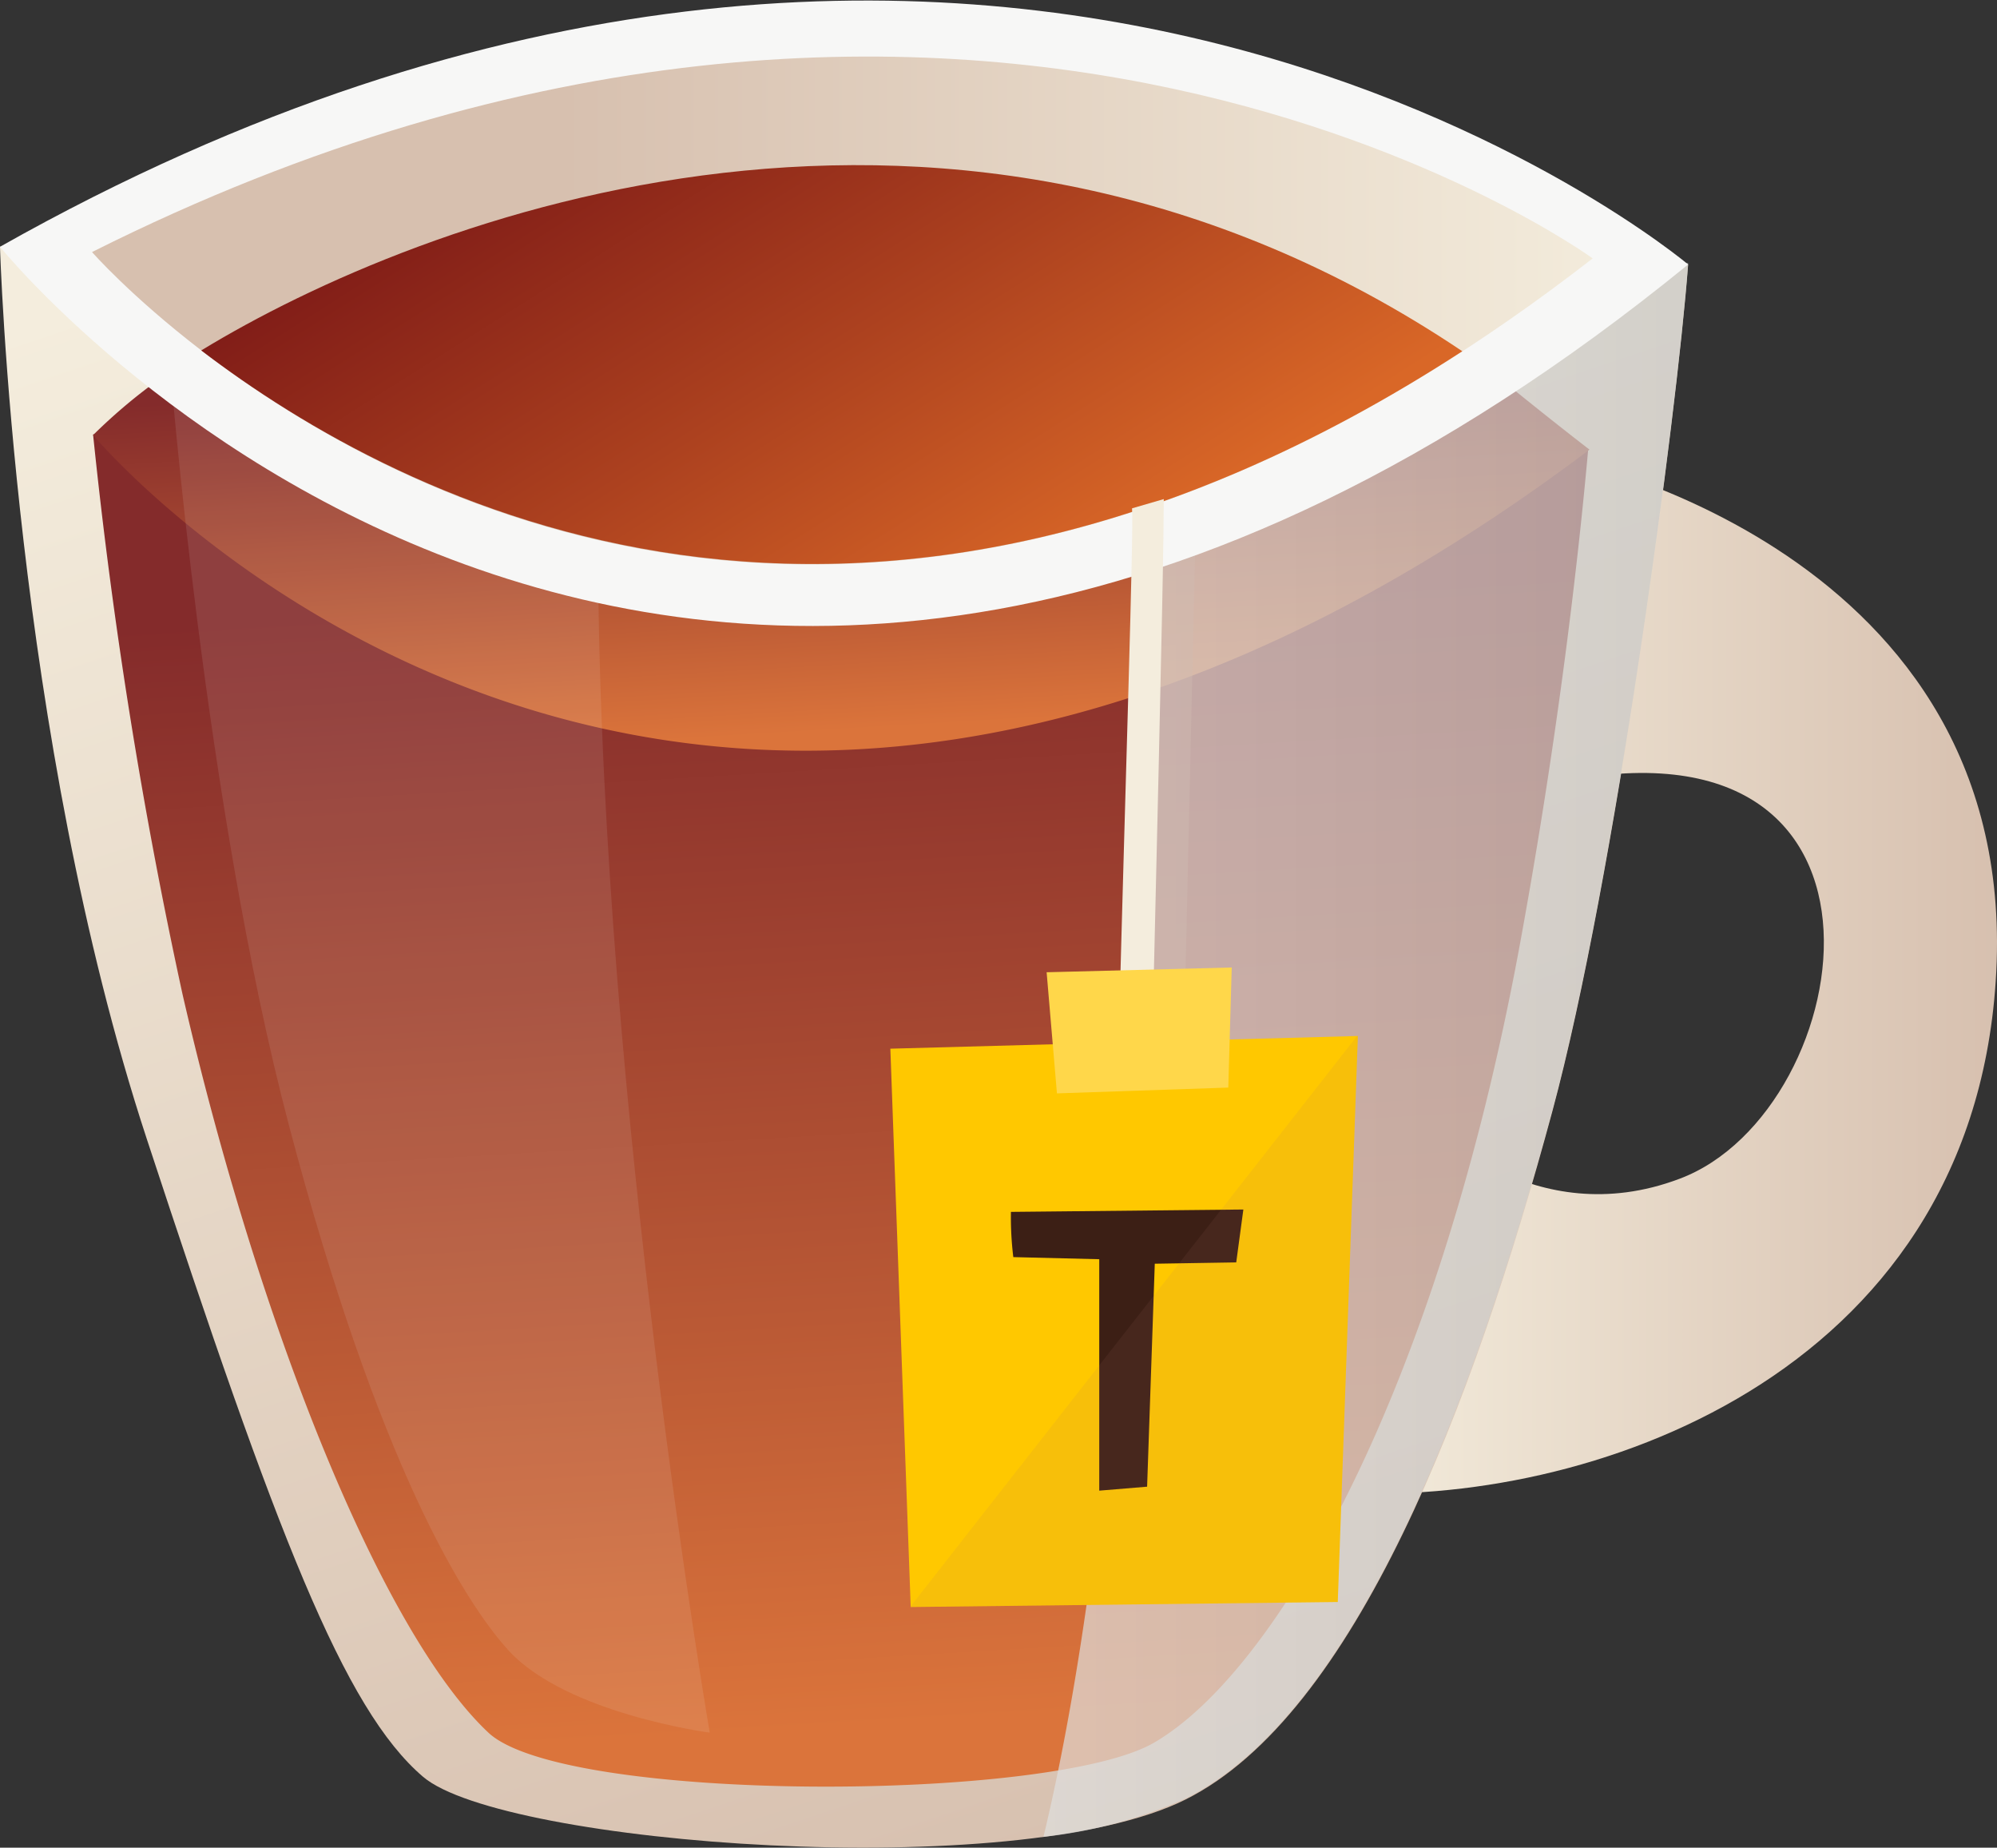 <?xml version="1.0" encoding="UTF-8"?> <svg xmlns="http://www.w3.org/2000/svg" xmlns:xlink="http://www.w3.org/1999/xlink" viewBox="0 0 75.52 69.86"><rect x="0" y="0" width="75.52" height="69.86" fill="#333333" stroke="none"/><defs><style>.cls-1{isolation:isolate;}.cls-2{fill:url(#linear-gradient);}.cls-3{fill:url(#linear-gradient-2);}.cls-4{fill:url(#linear-gradient-3);}.cls-5{fill:url(#linear-gradient-4);}.cls-6{opacity:0.7;fill:url(#linear-gradient-5);}.cls-15,.cls-6,.cls-7{mix-blend-mode:multiply;}.cls-7{fill:#d0bbb1;opacity:0.4;}.cls-8,.cls-9{fill:#f7f7f6;}.cls-15,.cls-8{opacity:0.1;}.cls-10{fill:url(#linear-gradient-6);}.cls-11{fill:url(#linear-gradient-7);}.cls-12{fill:#f4eddd;}.cls-13{fill:#ffc800;}.cls-14{fill:#3c1f15;}.cls-15{fill:#b27369;}.cls-16{fill:#ffd74a;}</style><linearGradient id="linear-gradient" x1="74.48" y1="36.86" x2="99.36" y2="36.86" gradientTransform="translate(-23.84)" gradientUnits="userSpaceOnUse"><stop offset="0" stop-color="#f4eddd"></stop><stop offset="1" stop-color="#d7c0af"></stop></linearGradient><linearGradient id="linear-gradient-2" x1="26.95" y1="3.47" x2="48.7" y2="68.25" gradientTransform="matrix(1, 0, 0, 1, 0, 0)" xlink:href="#linear-gradient"></linearGradient><linearGradient id="linear-gradient-3" x1="32.11" y1="22.13" x2="34.68" y2="65.17" gradientUnits="userSpaceOnUse"><stop offset="0" stop-color="#842b2b"></stop><stop offset="0.64" stop-color="#ba5935"></stop><stop offset="1" stop-color="#db743b"></stop></linearGradient><linearGradient id="linear-gradient-4" x1="31.64" y1="13.74" x2="32.46" y2="27.59" xlink:href="#linear-gradient-3"></linearGradient><linearGradient id="linear-gradient-5" x1="39.46" y1="39.66" x2="63.84" y2="39.66" gradientUnits="userSpaceOnUse"><stop offset="0" stop-color="#e0e0df"></stop><stop offset="1" stop-color="#c9c9c7"></stop></linearGradient><linearGradient id="linear-gradient-6" x1="86.12" y1="11.74" x2="45.07" y2="11.74" xlink:href="#linear-gradient"></linearGradient><linearGradient id="linear-gradient-7" x1="23.21" y1="0.26" x2="38.06" y2="23.68" gradientUnits="userSpaceOnUse"><stop offset="0" stop-color="#791616"></stop><stop offset="0.55" stop-color="#ac411f"></stop><stop offset="1" stop-color="#d96727"></stop></linearGradient></defs><title>tea</title><g class="cls-1"><g id="Layer_2" data-name="Layer 2"><g id="Layer_3" data-name="Layer 3"><g id="_Group_" data-name="&lt;Group&gt;"><path id="_Path_" data-name="&lt;Path&gt;" class="cls-2" d="M58.88,17.26s17.7,3.42,16.59,19.86c-1,15-15.57,19.87-24.83,19.31l3.39-14s3.95,4.23,9.48,2.14C70.4,42,72.92,26.05,58,29.79Z"></path><path id="_Path_2" data-name="&lt;Path&gt;" class="cls-3" d="M0,9.33S.53,27.79,5.55,43.06C10.46,58,13,64.62,16,67.18s22.42,4.06,28.83.86S55.72,53.09,58.71,42c2.36-8.75,4.7-26.26,5.13-32Z"></path><path id="_Path_3" data-name="&lt;Path&gt;" class="cls-4" d="M3.52,16.43A191.34,191.34,0,0,0,6.9,37.58c2.89,12.58,7.55,24.16,11.57,27.93,2.85,2.67,21.27,2.64,25.17.38,4.59-2.67,10.69-13.09,13.84-30.2,1.44-7.84,2.21-14.56,2.58-18.7C54.75,13.56,11.81,14.32,3.52,16.43Z"></path><path id="_Path_4" data-name="&lt;Path&gt;" class="cls-5" d="M3.52,16.45S25.65,42.93,60.11,17c0,0-2.28-1.75-4.7-3.78L9.08,12.52A20.81,20.81,0,0,0,3.52,16.45Z"></path><path id="_Path_5" data-name="&lt;Path&gt;" class="cls-6" d="M43.29,18.79s.6,32.24-3.83,50.66A18,18,0,0,0,44.84,68c6.4-3.2,10.88-15,13.87-26.05,2.36-8.75,4.7-26.26,5.13-32l-8.71-.09-.46.23Z"></path><polygon id="_Path_6" data-name="&lt;Path&gt;" class="cls-7" points="45.22 19.77 44.81 37.74 42.78 37.54 43.39 20.46 45.22 19.77"></polygon><path id="_Path_7" data-name="&lt;Path&gt;" class="cls-8" d="M6.42,13.7s1.31,16.72,4.51,28.86c3.38,12.81,6.62,18,8.31,19.85,2.2,2.39,7.6,3.1,7.6,3.1s-4.08-23.79-4.22-43.93C22.62,21.58,12.06,17.78,6.42,13.7Z"></path><path id="_Path_8" data-name="&lt;Path&gt;" class="cls-9" d="M0,9.33S25.62,41.14,63.84,10C63.84,10,37.79-12,0,9.33Z"></path><path id="_Path_9" data-name="&lt;Path&gt;" class="cls-10" d="M3.48,9.53s23.08,26.41,56.75.24C60.23,9.77,36.91-7.24,3.48,9.53Z"></path><path id="_Path_10" data-name="&lt;Path&gt;" class="cls-11" d="M55.3,13.28C36.08.37,15.86,8.22,7.61,13.25,15.15,19,32.48,28.09,55.3,13.28Z"></path><g id="_Group_2" data-name="&lt;Group&gt;"><g id="_Group_3" data-name="&lt;Group&gt;"><path id="_Path_11" data-name="&lt;Path&gt;" class="cls-12" d="M43.58,39.14l-1.27,0c.24-9.33.57-19.17.5-19.92l1.2-.35C44,20.42,44,21.58,43.58,39.14Z"></path></g><polygon id="_Path_12" data-name="&lt;Path&gt;" class="cls-13" points="33.67 39.65 34.44 60.76 50.59 60.57 51.35 39.17 33.67 39.65"></polygon><path id="_Path_13" data-name="&lt;Path&gt;" class="cls-14" d="M38.23,45.82a12.44,12.44,0,0,0,.09,1.71l3.25.08,0,8.75,1.81-.15.29-8.43,3.08-.05.27-2Z"></path><polygon id="_Path_14" data-name="&lt;Path&gt;" class="cls-15" points="34.44 60.76 50.59 60.57 51.35 39.17 51.32 39.17 34.44 60.73 34.44 60.76"></polygon><polygon id="_Path_15" data-name="&lt;Path&gt;" class="cls-16" points="39.97 41.34 39.58 36.76 46.58 36.58 46.45 41.12 39.97 41.34"></polygon></g></g></g></g></g></svg> 